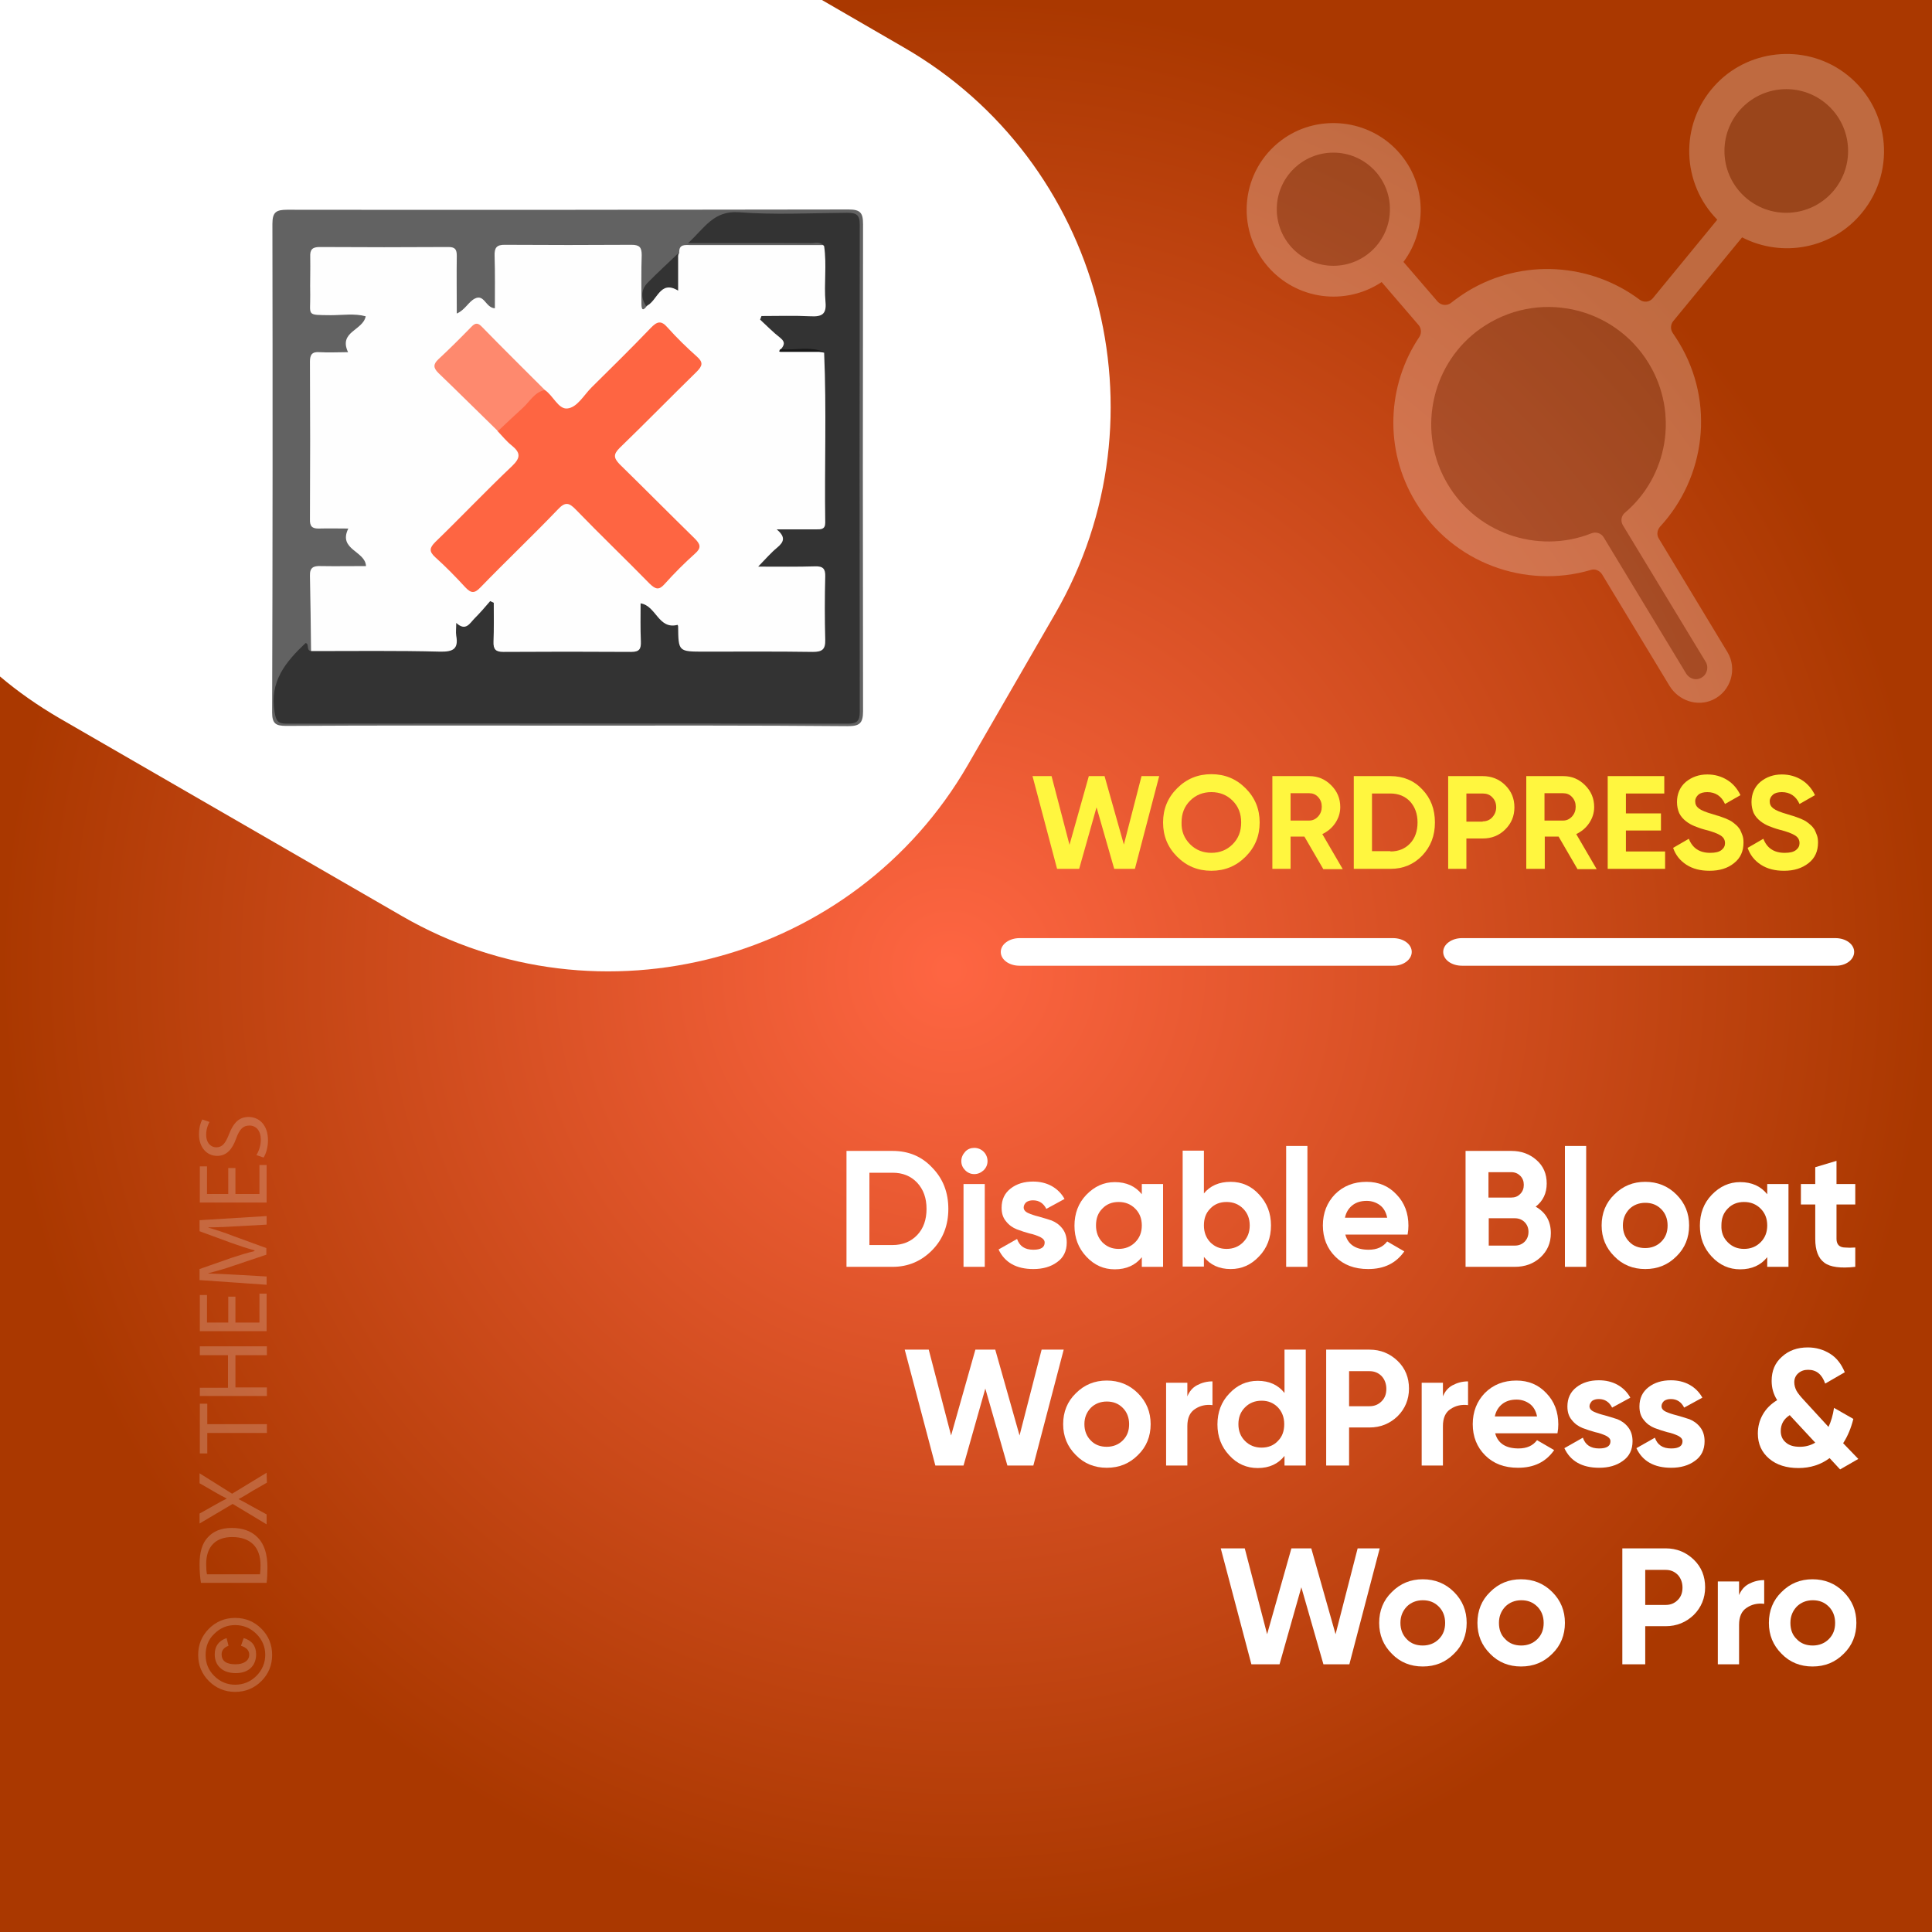 <?xml version="1.0" encoding="UTF-8"?>
<!-- Generator: Adobe Illustrator 26.0.1, SVG Export Plug-In . SVG Version: 6.00 Build 0)  -->
<svg xmlns="http://www.w3.org/2000/svg" xmlns:xlink="http://www.w3.org/1999/xlink" version="1.1" id="Layer_1" x="0px" y="0px" viewBox="0 0 700 700" style="enable-background:new 0 0 700 700;" xml:space="preserve">
<rect x="0" y="0" width="700" height="700" fill="#808080" stroke="none"/>
<style type="text/css">
	.st0{fill:url(#SVGID_1_);}
	.st1{fill:#FFFFFF;}
	.st2{opacity:0.22;}
	.st3{fill:none;}
	.st4{fill:#F6F6F6;}
	.st5{opacity:0.25;}
	.st6{fill:#6B6B6B;}
	.st7{fill:#626262;}
	.st8{fill:#FEFEFE;}
	.st9{fill:#333333;}
	.st10{fill:#FE6542;}
	.st11{fill:#FE896E;}
	.st12{fill:#181818;}
	.st13{fill:#FFF63F;}
</style>
<radialGradient id="SVGID_1_" cx="350.773" cy="348.478" r="349.72" fx="344.477" fy="346.938" gradientTransform="matrix(1.001 0 0 -1.001 -1.054 698.756)" gradientUnits="userSpaceOnUse">
	<stop offset="7.177923e-03" style="stop-color:#FE6542"></stop>
	<stop offset="1" style="stop-color:#AA3800"></stop>
</radialGradient>
<rect class="st0" width="700" height="700"></rect>
<path class="st1" d="M327.5,17.2L297.8,0H0v245.1c6.6,5.6,13.8,10.6,21.5,15.1L145.8,332c71.4,41.2,163.7,16.5,204.9-54.9l31.7-54.9  C423.7,150.6,399,58.4,327.5,17.2z"></path>
<g>
	<path class="st1" d="M511.5,344.9c0-2.8-3-5-6.8-5H369.4c-3.7,0-6.8,2.2-6.8,5s3,5,6.8,5h135.3C508.4,350,511.5,347.7,511.5,344.9z   "></path>
	<path class="st1" d="M671.8,344.9c0-2.8-3-5-6.8-5H529.7c-3.7,0-6.8,2.2-6.8,5s3,5,6.8,5H665C668.8,350,671.8,347.7,671.8,344.9z"></path>
</g>
<g class="st2">
	<rect x="71.1" y="401.9" class="st3" width="42.3" height="211"></rect>
	<path class="st4" d="M71.8,599.6c0-3.7,1.3-6.9,3.9-9.5s5.8-3.9,9.5-3.9s6.9,1.3,9.5,3.9s3.9,5.8,3.9,9.5s-1.3,6.9-3.9,9.5   s-5.8,3.9-9.5,3.9s-6.9-1.3-9.5-3.9S71.8,603.3,71.8,599.6z M74.5,599.6c0,3,1,5.5,3.1,7.6s4.6,3.2,7.6,3.2s5.6-1.1,7.7-3.2   s3.2-4.7,3.2-7.6c0-3-1.1-5.5-3.2-7.6s-4.7-3.2-7.7-3.2s-5.5,1.1-7.6,3.2C75.5,594,74.5,596.6,74.5,599.6z M87.3,596.3l1-2.8   c3,0.9,4.5,2.9,4.5,5.9c0,2.1-0.7,3.8-2,5s-3.1,1.8-5.4,1.8s-4.2-0.6-5.5-1.8c-1.4-1.2-2.1-2.9-2.1-5c0-2.9,1.4-4.9,4.3-5.9   l0.7,2.8c-1.6,0.6-2.5,1.6-2.5,3.1c0,2.4,1.7,3.6,5,3.6c1.5,0,2.7-0.3,3.6-0.9c0.9-0.6,1.4-1.5,1.4-2.6   C90.3,598,89.3,596.9,87.3,596.3z"></path>
	<path class="st4" d="M72.8,573.5c-0.3-1.9-0.5-4.2-0.5-6.7c0-4.5,1-7.7,3-9.8c2-2.2,4.8-3.4,8.7-3.4c4,0,7.2,1.2,9.4,3.5   c2.3,2.3,3.5,6,3.5,10.7c0,2.2-0.1,4.1-0.3,5.7H72.8z M94.2,570.4c0.1-0.8,0.2-1.9,0.2-3.2c0-6.7-3.7-10.3-10.3-10.3   c-5.7,0-9.4,3.2-9.4,9.8c0,1.6,0.1,2.8,0.3,3.7H94.2z"></path>
	<path class="st4" d="M96.7,537.2l-5.4,3.1c-2.1,1.3-3.4,2.1-4.8,2.8v0.1c1.4,0.7,2.7,1.4,4.8,2.6l5.3,2.9v3.6l-12.3-7.4l-12,7.1   v-3.6l5.7-3.2c1.6-0.9,2.8-1.6,4.1-2.2v-0.1c-1.4-0.7-2.6-1.3-4.1-2.2l-5.7-3.3v-3.6l11.8,7.4l12.5-7.6L96.7,537.2L96.7,537.2z"></path>
	<path class="st4" d="M75.1,519.2v7.4h-2.7v-18h2.7v7.4h21.6v3.2L75.1,519.2L75.1,519.2z"></path>
	<path class="st4" d="M72.4,502.8h10.2V491H72.4v-3.2h24.3v3.2H85.3v11.7h11.4v3.1H72.4V502.8z"></path>
	<path class="st4" d="M85.3,469.8v9.4H94v-10.5h2.6v13.6H72.4v-13.1H75v10h7.7v-9.4H85.3z"></path>
	<path class="st4" d="M86,444.3c-3.4,0.2-7.5,0.4-10.5,0.4v0.1c2.8,0.8,5.9,1.8,9.2,3.1l11.8,4.3v2.4l-11.6,3.9   c-3.4,1.2-6.6,2.1-9.4,2.8v0.1c3,0.1,7.1,0.3,10.7,0.5l10.4,0.6v3l-24.3-1.7v-4l11.7-4.1c3-1,5.7-1.8,8.2-2.4V453   c-2.4-0.6-5.1-1.5-8.2-2.6l-11.7-4.3v-4l24.3-1.5v3.1L86,444.3z"></path>
	<path class="st4" d="M85.3,423.2v9.4H94v-10.5h2.6v13.6H72.4v-13.1H75v10h7.7v-9.4H85.3z"></path>
	<path class="st4" d="M92.9,418.5c0.9-1.4,1.6-3.5,1.6-5.6c0-3.2-1.7-5.1-4.1-5.1c-2.3,0-3.6,1.3-4.8,4.6c-1.4,4-3.5,6.4-6.9,6.4   c-3.8,0-6.6-3.1-6.6-7.8c0-2.5,0.6-4.3,1.2-5.4l2.6,0.9c-0.4,0.8-1.2,2.4-1.2,4.6c0,3.3,2,4.6,3.6,4.6c2.3,0,3.4-1.5,4.7-4.8   c1.6-4.1,3.6-6.2,7.1-6.2c3.7,0,7,2.8,7,8.5c0,2.3-0.7,4.9-1.6,6.2L92.9,418.5z"></path>
</g>
<g class="st5">
	<path class="st1" d="M667.9,26.1c-14.5-10.4-34.9-8.2-46.8,5.1c-12.7,14.1-11.8,35.3,1.1,48.4L598.9,108c-1.2,1.5-3.3,1.7-4.8,0.6   c-17.6-13.2-42.3-15.2-62.3-3.1c-2.1,1.3-4.1,2.7-6,4.2c-1.5,1.2-3.6,1-4.9-0.4l-12.4-14.4c9.1-12.2,8.4-29.8-3.1-41.2   c-11-10.9-28.7-12.2-41.1-2.9c-14.7,11-16.8,32-5,45.7c10.5,12.2,28.2,14.4,41.3,5.7l13.4,15.6c1,1.2,1.1,2.9,0.3,4.2   c-11.7,17.4-13,40.8-1.4,59.9c13.4,22.1,39.8,31.6,63.5,24.6c1.5-0.5,3.1,0.2,4,1.5l24.5,40.5c3.3,5.4,10.1,7.7,15.8,5   c6.5-3.1,8.8-11.2,5.2-17.2L601,195.1c-0.8-1.3-0.6-3,0.4-4.2c16.5-17.8,20.1-45,6.9-66.8c-0.7-1.2-1.5-2.3-2.2-3.4   c-0.9-1.3-0.9-3,0.1-4.3l25-30.4c14.5,7.5,32.8,4.2,43.5-9C687.4,61.5,684.6,38.1,667.9,26.1z"></path>
	<path class="st6" d="M597.4,131.7c-12.7-20.9-40.5-27-60.9-12.7c-17.4,12.2-23,35.9-13,54.6c10.4,19.6,33.6,27.4,53.2,19.6   c1.6-0.6,3.4,0,4.3,1.4l29.9,49.4c0.9,1.5,2.7,2.4,4.4,2c2.9-0.7,4.1-3.9,2.7-6.2l-30-49.5c-0.9-1.5-0.6-3.4,0.7-4.5   C604.3,172.6,608.3,149.7,597.4,131.7z"></path>
	<circle class="st6" cx="483.1" cy="75.8" r="20.5"></circle>
	<circle class="st6" cx="647.2" cy="54.7" r="22.4"></circle>
</g>
<g>
	<rect x="101.3" y="375.5" class="st3" width="573.3" height="269"></rect>
	<path class="st1" d="M323.4,417c5.8,0,10.6,2,14.4,6.1c3.9,4,5.8,9,5.8,14.9c0,5.9-1.9,10.9-5.8,14.9c-3.9,4-8.7,6.1-14.4,6.1   h-16.7v-42H323.4z M323.4,451.1c3.6,0,6.6-1.2,8.9-3.6c2.3-2.4,3.4-5.6,3.4-9.5c0-3.9-1.1-7-3.4-9.5c-2.3-2.4-5.2-3.6-8.9-3.6H315   v26.2H323.4z"></path>
	<path class="st1" d="M353,425.4c-1.3,0-2.4-0.5-3.3-1.4c-0.9-0.9-1.4-2-1.4-3.3s0.5-2.4,1.4-3.4s2.1-1.4,3.3-1.4   c1.3,0,2.5,0.5,3.4,1.4s1.4,2.1,1.4,3.4s-0.5,2.4-1.4,3.3C355.4,424.9,354.3,425.4,353,425.4z M349.1,459v-30h7.7v30H349.1z"></path>
	<path class="st1" d="M370.9,437.5c0,0.8,0.5,1.5,1.6,2c1.1,0.5,2.3,0.9,3.9,1.3c1.5,0.4,3,0.9,4.6,1.4c1.5,0.6,2.8,1.5,3.9,2.9   c1.1,1.4,1.6,3.1,1.6,5.1c0,3.1-1.2,5.5-3.5,7.1c-2.3,1.7-5.2,2.5-8.6,2.5c-6.2,0-10.4-2.4-12.6-7.1l6.7-3.8   c0.9,2.6,2.8,3.9,5.9,3.9c2.8,0,4.1-0.9,4.1-2.6c0-0.8-0.5-1.4-1.6-2c-1.1-0.5-2.4-1-3.9-1.3c-1.5-0.4-3-0.9-4.6-1.5   c-1.5-0.6-2.8-1.5-3.9-2.9c-1.1-1.3-1.6-2.9-1.6-4.9c0-3,1.1-5.3,3.3-7c2.2-1.7,4.9-2.5,8.1-2.5c2.4,0,4.7,0.5,6.7,1.6   c2,1.1,3.6,2.7,4.7,4.7l-6.6,3.6c-1-2-2.6-3.1-4.8-3.1c-1,0-1.8,0.2-2.5,0.7C371.2,436.2,370.9,436.8,370.9,437.5z"></path>
	<path class="st1" d="M413.7,429h7.7v30h-7.7v-3.5c-2.3,2.9-5.6,4.4-9.8,4.4c-4,0-7.4-1.5-10.3-4.6s-4.3-6.8-4.3-11.2   s1.4-8.2,4.3-11.2s6.3-4.6,10.3-4.6c4.2,0,7.5,1.5,9.8,4.4V429z M399.4,450.1c1.6,1.6,3.5,2.4,5.9,2.4s4.4-0.8,6-2.4   c1.6-1.6,2.4-3.6,2.4-6.1c0-2.5-0.8-4.5-2.4-6.1s-3.6-2.4-6-2.4s-4.4,0.8-5.9,2.4c-1.6,1.6-2.3,3.6-2.3,6.1   C397.1,446.5,397.9,448.5,399.4,450.1z"></path>
	<path class="st1" d="M445.9,428.2c4,0,7.5,1.5,10.3,4.6c2.9,3.1,4.3,6.8,4.3,11.2s-1.4,8.2-4.3,11.2c-2.9,3.1-6.3,4.6-10.3,4.6   c-4.2,0-7.4-1.5-9.7-4.4v3.5h-7.7v-42h7.7v15.5C438.5,429.6,441.7,428.2,445.9,428.2z M438.5,450.1c1.6,1.6,3.5,2.4,5.9,2.4   c2.4,0,4.4-0.8,6-2.4c1.6-1.6,2.4-3.6,2.4-6.1c0-2.5-0.8-4.5-2.4-6.1c-1.6-1.6-3.6-2.4-6-2.4c-2.4,0-4.4,0.8-5.9,2.4   c-1.6,1.6-2.3,3.6-2.3,6.1C436.2,446.5,437,448.5,438.5,450.1z"></path>
	<path class="st1" d="M466,459v-43.8h7.7V459H466z"></path>
	<path class="st1" d="M487.4,447.2c1,3.8,3.9,5.6,8.5,5.6c3,0,5.2-1,6.7-3l6.2,3.6c-3,4.3-7.3,6.4-13.1,6.4c-5,0-8.9-1.5-11.9-4.5   s-4.5-6.8-4.5-11.3c0-4.5,1.5-8.3,4.4-11.3c3-3,6.8-4.5,11.4-4.5c4.4,0,8,1.5,10.9,4.6c2.9,3,4.3,6.8,4.3,11.3c0,1-0.1,2.1-0.3,3.2   H487.4z M487.3,441.2h15.3c-0.4-2-1.3-3.6-2.7-4.6c-1.4-1-3-1.5-4.7-1.5c-2.1,0-3.8,0.5-5.2,1.6   C488.6,437.8,487.7,439.3,487.3,441.2z"></path>
	<path class="st1" d="M556.4,437.2c3.7,2.1,5.5,5.3,5.5,9.6c0,3.6-1.3,6.5-3.8,8.8c-2.5,2.3-5.6,3.4-9.3,3.4h-17.8v-42h16.6   c3.6,0,6.6,1.1,9.1,3.3s3.7,5,3.7,8.5C560.4,432.3,559.1,435.1,556.4,437.2z M547.6,424.7h-8.3v9.2h8.3c1.3,0,2.3-0.4,3.2-1.3   c0.9-0.9,1.3-2,1.3-3.3c0-1.3-0.4-2.4-1.3-3.3C550,425.2,548.9,424.7,547.6,424.7z M548.9,451.3c1.4,0,2.6-0.5,3.5-1.4   c0.9-0.9,1.4-2.1,1.4-3.6c0-1.4-0.5-2.6-1.4-3.5c-0.9-0.9-2.1-1.4-3.5-1.4h-9.5v9.9H548.9z"></path>
	<path class="st1" d="M567,459v-43.8h7.7V459H567z"></path>
	<path class="st1" d="M607.4,455.2c-3.1,3.1-6.8,4.6-11.3,4.6c-4.4,0-8.2-1.5-11.2-4.6c-3.1-3.1-4.6-6.8-4.6-11.2s1.5-8.2,4.6-11.2   c3.1-3.1,6.8-4.6,11.2-4.6c4.4,0,8.2,1.5,11.3,4.6s4.6,6.8,4.6,11.2S610.5,452.2,607.4,455.2z M590.3,449.9   c1.5,1.6,3.5,2.3,5.8,2.3c2.3,0,4.3-0.8,5.8-2.3c1.6-1.6,2.3-3.5,2.3-5.9s-0.8-4.4-2.3-5.9c-1.6-1.6-3.5-2.3-5.8-2.3   c-2.3,0-4.3,0.8-5.8,2.3c-1.5,1.6-2.3,3.5-2.3,5.9S588.8,448.4,590.3,449.9z"></path>
	<path class="st1" d="M640.3,429h7.7v30h-7.7v-3.5c-2.3,2.9-5.6,4.4-9.8,4.4c-4,0-7.4-1.5-10.3-4.6s-4.3-6.8-4.3-11.2   s1.4-8.2,4.3-11.2s6.3-4.6,10.3-4.6c4.2,0,7.5,1.5,9.8,4.4V429z M626,450.1c1.6,1.6,3.5,2.4,5.9,2.4s4.4-0.8,6-2.4   c1.6-1.6,2.4-3.6,2.4-6.1c0-2.5-0.8-4.5-2.4-6.1s-3.6-2.4-6-2.4s-4.4,0.8-5.9,2.4c-1.6,1.6-2.3,3.6-2.3,6.1   C623.6,446.5,624.4,448.5,626,450.1z"></path>
	<path class="st1" d="M672.2,436.4h-6.8v12.5c0,1,0.3,1.8,0.8,2.3c0.5,0.5,1.3,0.8,2.3,0.8c1,0.1,2.2,0.1,3.7,0v7   c-5.3,0.6-9.1,0.1-11.2-1.5c-2.2-1.6-3.3-4.5-3.3-8.6v-12.5h-5.2V429h5.2v-6.1l7.7-2.3v8.4h6.8V436.4z"></path>
	<path class="st1" d="M338.9,531l-11.1-42h8.7l8.1,31.1l8.8-31.1h7.2l8.8,31.1l8-31.1h8l-11,42h-9.4l-8-27.9l-7.9,27.9H338.9z"></path>
	<path class="st1" d="M412.3,527.2c-3.1,3.1-6.8,4.6-11.3,4.6c-4.4,0-8.2-1.5-11.2-4.6c-3.1-3.1-4.6-6.8-4.6-11.2s1.5-8.2,4.6-11.2   c3.1-3.1,6.8-4.6,11.2-4.6c4.4,0,8.2,1.5,11.3,4.6s4.6,6.8,4.6,11.2S415.4,524.2,412.3,527.2z M395.2,521.9   c1.5,1.6,3.5,2.3,5.8,2.3c2.3,0,4.3-0.8,5.8-2.3c1.6-1.6,2.3-3.5,2.3-5.9s-0.8-4.4-2.3-5.9c-1.6-1.6-3.5-2.3-5.8-2.3   c-2.3,0-4.3,0.8-5.8,2.3c-1.5,1.6-2.3,3.5-2.3,5.9S393.7,520.4,395.2,521.9z"></path>
	<path class="st1" d="M430.1,506.2c0.7-1.9,1.9-3.4,3.6-4.3s3.5-1.4,5.6-1.4v8.6c-2.4-0.3-4.5,0.2-6.3,1.4c-1.9,1.2-2.8,3.3-2.8,6.2   V531h-7.7v-30h7.7V506.2z"></path>
	<path class="st1" d="M465.4,489h7.7v42h-7.7v-3.5c-2.3,2.9-5.5,4.4-9.7,4.4c-4,0-7.5-1.5-10.3-4.6c-2.9-3.1-4.3-6.8-4.3-11.2   s1.4-8.2,4.3-11.2c2.9-3.1,6.3-4.6,10.3-4.6c4.2,0,7.4,1.5,9.7,4.4V489z M451.1,522.1c1.6,1.6,3.6,2.4,6,2.4s4.4-0.8,5.9-2.4   c1.6-1.6,2.3-3.6,2.3-6.1c0-2.5-0.8-4.5-2.3-6.1c-1.6-1.6-3.5-2.4-5.9-2.4s-4.4,0.8-6,2.4c-1.6,1.6-2.4,3.6-2.4,6.1   C448.7,518.5,449.5,520.5,451.1,522.1z"></path>
	<path class="st1" d="M496.2,489c4,0,7.4,1.4,10.2,4.1c2.8,2.7,4.1,6.1,4.1,10s-1.4,7.3-4.1,10c-2.8,2.7-6.2,4.1-10.2,4.1h-7.4V531   h-8.3v-42H496.2z M496.2,509.5c1.8,0,3.2-0.6,4.4-1.8c1.2-1.2,1.7-2.7,1.7-4.5c0-1.8-0.6-3.4-1.7-4.6c-1.2-1.2-2.6-1.8-4.4-1.8   h-7.4v12.7H496.2z"></path>
	<path class="st1" d="M522.7,506.2c0.7-1.9,1.9-3.4,3.6-4.3s3.5-1.4,5.6-1.4v8.6c-2.4-0.3-4.5,0.2-6.3,1.4c-1.9,1.2-2.8,3.3-2.8,6.2   V531h-7.7v-30h7.7V506.2z"></path>
	<path class="st1" d="M541.7,519.2c1,3.8,3.9,5.6,8.5,5.6c3,0,5.2-1,6.7-3l6.2,3.6c-3,4.3-7.3,6.4-13.1,6.4c-5,0-8.9-1.5-11.9-4.5   s-4.5-6.8-4.5-11.3c0-4.5,1.5-8.3,4.4-11.3c3-3,6.8-4.5,11.4-4.5c4.4,0,8,1.5,10.9,4.6c2.9,3,4.3,6.8,4.3,11.3c0,1-0.1,2.1-0.3,3.2   H541.7z M541.6,513.2h15.3c-0.4-2-1.3-3.6-2.7-4.6c-1.4-1-3-1.5-4.7-1.5c-2.1,0-3.8,0.5-5.2,1.6C542.9,509.8,542,511.3,541.6,513.2   z"></path>
	<path class="st1" d="M575.9,509.5c0,0.8,0.5,1.5,1.6,2c1.1,0.5,2.3,0.9,3.9,1.3c1.5,0.4,3,0.9,4.6,1.4c1.5,0.6,2.8,1.5,3.9,2.9   c1.1,1.4,1.6,3.1,1.6,5.1c0,3.1-1.2,5.5-3.5,7.1c-2.3,1.7-5.2,2.5-8.6,2.5c-6.2,0-10.4-2.4-12.6-7.1l6.7-3.8   c0.9,2.6,2.8,3.9,5.9,3.9c2.8,0,4.1-0.9,4.1-2.6c0-0.8-0.5-1.4-1.6-2c-1.1-0.5-2.4-1-3.9-1.3c-1.5-0.4-3-0.9-4.6-1.5   c-1.5-0.6-2.8-1.5-3.9-2.9c-1.1-1.3-1.6-2.9-1.6-4.9c0-3,1.1-5.3,3.3-7c2.2-1.7,4.9-2.5,8.1-2.5c2.4,0,4.7,0.5,6.7,1.6   c2,1.1,3.6,2.7,4.7,4.7l-6.6,3.6c-1-2-2.6-3.1-4.8-3.1c-1,0-1.8,0.2-2.5,0.7C576.3,508.2,575.9,508.8,575.9,509.5z"></path>
	<path class="st1" d="M602,509.5c0,0.8,0.5,1.5,1.6,2c1.1,0.5,2.3,0.9,3.9,1.3c1.5,0.4,3,0.9,4.6,1.4c1.5,0.6,2.8,1.5,3.9,2.9   c1.1,1.4,1.6,3.1,1.6,5.1c0,3.1-1.2,5.5-3.5,7.1c-2.3,1.7-5.2,2.5-8.6,2.5c-6.2,0-10.4-2.4-12.6-7.1l6.7-3.8   c0.9,2.6,2.8,3.9,5.9,3.9c2.8,0,4.1-0.9,4.1-2.6c0-0.8-0.5-1.4-1.6-2c-1.1-0.5-2.4-1-3.9-1.3c-1.5-0.4-3-0.9-4.6-1.5   c-1.5-0.6-2.8-1.5-3.9-2.9c-1.1-1.3-1.6-2.9-1.6-4.9c0-3,1.1-5.3,3.3-7c2.2-1.7,4.9-2.5,8.1-2.5c2.4,0,4.7,0.5,6.7,1.6   c2,1.1,3.6,2.7,4.7,4.7l-6.6,3.6c-1-2-2.6-3.1-4.8-3.1c-1,0-1.8,0.2-2.5,0.7C602.3,508.2,602,508.8,602,509.5z"></path>
	<path class="st1" d="M673.3,528.6l-6.6,3.8l-3.8-4.1c-3.2,2.4-7,3.6-11.3,3.6c-4.3,0-7.9-1.1-10.6-3.4s-4.1-5.3-4.1-9.1   c0-2.5,0.6-4.8,1.8-6.9c1.2-2.1,2.9-3.8,5.2-5.2c-1.4-2.2-2-4.5-2-7c0-3.6,1.2-6.5,3.7-8.7c2.5-2.3,5.6-3.4,9.4-3.4   c3,0,5.7,0.8,8.1,2.3c2.4,1.5,4.1,3.8,5.3,6.7l-7.1,4.1c-1.2-3.4-3.2-5-6.2-5c-1.4,0-2.6,0.4-3.6,1.3c-0.9,0.8-1.4,1.9-1.4,3.2   c0,1.1,0.3,2.1,0.8,3.1c0.5,0.9,1.4,2,2.6,3.3l9,9.8c0.9-1.9,1.6-4.2,2-6.9l7,4c-0.8,3.2-2,6.2-3.7,8.8L673.3,528.6z M652.1,524.2   c2.1,0,3.9-0.5,5.6-1.5l-9.1-9.8c-0.1-0.1-0.1-0.1-0.1-0.2c-2.2,1.4-3.3,3.3-3.3,5.8c0,1.7,0.6,3.1,1.8,4.1   C648.2,523.7,649.9,524.2,652.1,524.2z"></path>
	<path class="st1" d="M453.4,603l-11.1-42h8.7l8.1,31.1l8.8-31.1h7.2l8.8,31.1l8-31.1h8l-11,42h-9.4l-8-27.9l-7.9,27.9H453.4z"></path>
	<path class="st1" d="M526.8,599.2c-3.1,3.1-6.8,4.6-11.3,4.6c-4.4,0-8.2-1.5-11.2-4.6c-3.1-3.1-4.6-6.8-4.6-11.2s1.5-8.2,4.6-11.2   c3.1-3.1,6.8-4.6,11.2-4.6c4.4,0,8.2,1.5,11.3,4.6s4.6,6.8,4.6,11.2S529.9,596.2,526.8,599.2z M509.7,593.9   c1.5,1.6,3.5,2.3,5.8,2.3c2.3,0,4.3-0.8,5.8-2.3c1.6-1.6,2.3-3.5,2.3-5.9s-0.8-4.4-2.3-5.9c-1.6-1.6-3.5-2.3-5.8-2.3   c-2.3,0-4.3,0.8-5.8,2.3c-1.5,1.6-2.3,3.5-2.3,5.9S508.2,592.4,509.7,593.9z"></path>
	<path class="st1" d="M562.4,599.2c-3.1,3.1-6.8,4.6-11.3,4.6c-4.4,0-8.2-1.5-11.2-4.6c-3.1-3.1-4.6-6.8-4.6-11.2s1.5-8.2,4.6-11.2   c3.1-3.1,6.8-4.6,11.2-4.6c4.4,0,8.2,1.5,11.3,4.6s4.6,6.8,4.6,11.2S565.5,596.2,562.4,599.2z M545.4,593.9   c1.5,1.6,3.5,2.3,5.8,2.3c2.3,0,4.3-0.8,5.8-2.3c1.6-1.6,2.3-3.5,2.3-5.9s-0.8-4.4-2.3-5.9c-1.6-1.6-3.5-2.3-5.8-2.3   c-2.3,0-4.3,0.8-5.8,2.3c-1.5,1.6-2.3,3.5-2.3,5.9S543.8,592.4,545.4,593.9z"></path>
	<path class="st1" d="M603.5,561c4,0,7.4,1.4,10.2,4.1c2.8,2.7,4.1,6.1,4.1,10s-1.4,7.3-4.1,10c-2.8,2.7-6.2,4.1-10.2,4.1h-7.4V603   h-8.3v-42H603.5z M603.5,581.5c1.8,0,3.2-0.6,4.4-1.8c1.2-1.2,1.7-2.7,1.7-4.5c0-1.8-0.6-3.4-1.7-4.6c-1.2-1.2-2.6-1.8-4.4-1.8   h-7.4v12.7H603.5z"></path>
	<path class="st1" d="M630,578.2c0.7-1.9,1.9-3.4,3.6-4.3s3.5-1.4,5.6-1.4v8.6c-2.4-0.3-4.5,0.2-6.3,1.4c-1.9,1.2-2.8,3.3-2.8,6.2   V603h-7.7v-30h7.7V578.2z"></path>
	<path class="st1" d="M668,599.2c-3.1,3.1-6.8,4.6-11.3,4.6c-4.4,0-8.2-1.5-11.2-4.6c-3.1-3.1-4.6-6.8-4.6-11.2s1.5-8.2,4.6-11.2   c3.1-3.1,6.8-4.6,11.2-4.6c4.4,0,8.2,1.5,11.3,4.6s4.6,6.8,4.6,11.2S671.1,596.2,668,599.2z M651,593.9c1.5,1.6,3.5,2.3,5.8,2.3   c2.3,0,4.3-0.8,5.8-2.3c1.6-1.6,2.3-3.5,2.3-5.9s-0.8-4.4-2.3-5.9c-1.6-1.6-3.5-2.3-5.8-2.3c-2.3,0-4.3,0.8-5.8,2.3   c-1.5,1.6-2.3,3.5-2.3,5.9S649.4,592.4,651,593.9z"></path>
</g>
<g>
	<path class="st7" d="M205.1,262.9c-33.8,0-67.6-0.1-101.4,0.1c-3.8,0-5.1-0.8-5.1-4.9c0.2-59,0.2-118,0.1-177   c0-4.3,1.4-5.1,5.4-5.1c67.8,0.1,135.6,0,203.4-0.1c4.2,0,5.2,1.2,5.2,5.3c-0.1,58.8-0.1,117.7,0,176.5c0,4.5-1.4,5.4-5.6,5.4   C273,262.8,239.1,262.9,205.1,262.9z"></path>
	<path class="st8" d="M112.7,235.9c-0.1-9.1-0.2-18.2-0.4-27.3c-0.1-3,1.3-3.6,3.9-3.5c5.5,0.1,10.9,0,16.4,0   c-0.2-5.5-10.2-5.9-6.4-13.6c-3.6,0-7.1-0.1-10.5,0c-2.6,0.1-3.5-0.8-3.4-3.4c0.1-19,0.1-38.1,0-57.1c0-2.5,0.8-3.6,3.4-3.4   c3.4,0.2,6.9,0,10.4,0c-3.5-7.5,5.4-7.8,6.4-13c-4-1.1-8.4-0.4-12.6-0.4c-9.1-0.1-7.4,0.3-7.5-7.3c-0.1-4.6,0.1-9.3,0-13.9   c-0.1-2.5,0.7-3.5,3.4-3.5c15.6,0.1,31.1,0.1,46.7,0c2.5,0,3,1,3,3.2c-0.1,6.8,0,13.6,0,20.9c3-1.3,4.2-4.2,6.5-5.4   c3.5-1.8,3.9,3.3,7.3,3.5c0-6.3,0.1-12.6-0.1-19c-0.1-2.9,0.7-4.1,3.9-4c15.2,0.1,30.5,0.1,45.7,0c2.9,0,3.7,0.9,3.7,3.7   c-0.2,5.8-0.1,11.6-0.1,17.4c0,1.9,0.2,3.5,2.1,0.9c1.5-4.1,4.1-7.3,8.6-7.7c2.2-0.2,1.8-1.4,1.8-2.6c0.1-2.9-0.5-6,1.2-8.7   c-0.2-3.4,2.1-2.9,4.3-2.9c16.2,0,32.4,0,48.5,0c1.4,1.2,1.4,2.9,1.4,4.6c0.1,5.3,0.2,10.6,0,15.8c-0.2,5.1-1.6,6.4-6.6,6.7   c-4.4,0.2-8.8-0.1-13.6,0.2c1.2,3.7,6,5.1,5,9.4c2.7,1.4,5.7,0.4,8.5,0.6c2,0.2,4.2-0.2,5.9,1.5c0.9,1.5,1,3.2,1,4.8   c0,17.7,0.1,35.4,0,53.2c0,5.9-1.2,6.9-7.1,7c-4.2,0-8.2-0.5-9.6,5.1c-0.5,1.9-2.9,3-4.1,5.3c4.2,1.2,8.2,0.5,12.1,0.6   c7.9,0.2,8.7,0.9,8.7,9c0,6.1,0.1,12.3,0,18.4c-0.1,5.1-1.2,6.3-6.1,6.4c-14.6,0.2-29.2,0.1-43.7,0c-3.5,0-5.7-1.5-5.7-5.3   c0-2.4-0.9-4-3.2-5c-2.6-1.1-4.2-3.7-6.9-5.4c-1.6,2.9-0.8,5.9-0.9,8.7c-0.3,5.7-1.3,6.9-6.7,7c-14.1,0.2-28.2,0.2-42.2,0   c-5.5-0.1-6.5-1.3-6.8-6.9c-0.2-2.8,0.5-5.6-0.7-8.6c-3.5,1.7-5.8,5-9.2,6.6c-1.5,0.7-1,2.7-1.1,4.1c-0.2,2.9-1.7,4.7-4.7,4.7   c-15.4,0.3-30.8,0.3-46.2,0C114.6,237.3,113.5,236.9,112.7,235.9z"></path>
	<path class="st9" d="M112.7,235.9c15.6,0,31.2-0.2,46.7,0.2c4.7,0.1,6.8-0.9,5.9-5.8c-0.2-1.3,0-2.6,0-4.6c3.5,3.2,4.9,0.1,6.7-1.7   c2-2,3.8-4.1,5.6-6.2c0.4,0.2,0.9,0.4,1.3,0.6c0,4.7,0.1,9.4-0.1,14.1c-0.1,2.8,0.8,3.7,3.6,3.7c15.4-0.1,30.8-0.1,46.3,0   c3,0,3.6-1.1,3.5-3.8c-0.2-4.6-0.1-9.2-0.1-13.8c5.7,0.9,6.4,9.6,13.4,7.8c0,0,0.2,0.3,0.2,0.6c0.1,9.1,0.1,9.1,9.5,9.1   c13.1,0,26.2-0.1,39.3,0.1c3.4,0,4.6-0.9,4.5-4.4c-0.2-7.6-0.2-15.3,0-22.9c0.1-2.8-0.8-3.8-3.7-3.7c-6.4,0.2-12.8,0.1-20.6,0.1   c2.8-2.9,4.7-5.1,6.9-6.9c2.4-2,3.2-3.8-0.2-6.6c5.5,0,9.9,0,14.3,0c1.7,0,3.3,0.1,3.3-2.4c-0.3-20.5,0.5-41.1-0.4-61.6   c-5.2-1.5-10.7,0.4-15.9-1c1.3-1.5,2.1-2.7,0-4.4c-2.6-2-4.9-4.4-7.3-6.6c0.2-0.4,0.3-0.9,0.5-1.3c6,0,12-0.2,17.9,0.1   c4,0.2,5.7-0.8,5.3-5.1c-0.6-6.7,0.5-13.5-0.5-20.3c-1.4-1.9-3.4-1-5.1-1.1c-14.2-0.1-28.5,0-44.2,0c6-5.5,9.2-11.8,18.3-11.2   c13,1,26.2,0.3,39.3,0.2c3.3,0,4.6,0.6,4.6,4.3c-0.1,58.9-0.1,117.7,0,176.6c0,3.3-1.1,4.2-4.3,4.2c-67.8-0.1-135.6-0.1-203.4,0   c-3.2,0-3.8-1.1-4.3-4.2c-1.9-11,3.9-18.1,11.2-25C112.2,233.2,110.8,235.7,112.7,235.9z"></path>
	<path class="st9" d="M245.7,91.8c0,4.4,0,8.9,0,13.5c-6.7-4.1-7.5,4-11.6,5.6c-1.9-2.9-1.9-5.9,0.5-8.4   C238.3,98.7,242.1,95.3,245.7,91.8z"></path>
	<path class="st10" d="M197.4,141.3c3,2,4.9,7,8.1,6.7c3.6-0.3,6-4.8,8.8-7.6c7.2-7.1,14.4-14.2,21.4-21.5c2.3-2.4,3.8-3,6.2-0.2   c3.3,3.7,6.9,7.2,10.6,10.5c2.4,2.1,2,3.4-0.1,5.5c-9.4,9.2-18.5,18.5-27.9,27.6c-2.3,2.3-2.2,3.6,0,5.9c9.1,8.9,18.1,18,27.2,26.9   c2.1,2.1,2.5,3.4,0.1,5.5c-3.8,3.4-7.5,7.1-10.9,10.9c-2.1,2.4-3.3,2.1-5.5,0c-8.8-9-17.9-17.7-26.7-26.8c-2.5-2.6-3.9-3-6.6-0.1   c-9.2,9.6-18.8,18.7-28,28.2c-2.2,2.3-3.4,2.2-5.5,0c-3.5-3.8-7.1-7.5-10.9-10.9c-2.3-2.1-2.1-3.4,0-5.5   c9.4-9.1,18.4-18.6,27.9-27.6c3.1-3,3-4.8-0.2-7.4c-1.9-1.5-3.5-3.5-5.2-5.3c3.7-6.1,9.3-10.5,14.6-15   C195.6,140.6,196.6,140.9,197.4,141.3z"></path>
	<path class="st11" d="M197.4,141.3c-3.8,0.8-5.5,4.3-8.1,6.6c-3,2.7-5.9,5.5-8.9,8.3c-7.2-7-14.3-14.1-21.6-21.1   c-1.8-1.8-1.9-3.1,0-4.9c4.1-3.8,8.1-7.8,12-11.8c1.5-1.6,2.5-1.4,3.9,0.1C182.2,126.2,189.8,133.7,197.4,141.3z"></path>
	<path class="st12" d="M282.7,126.5c5.3,0.5,10.7-1.1,15.9,1c-5.3,0-10.6,0-15.9,0c-0.1,0-0.4-0.2-0.4-0.3   C282.4,127,282.6,126.8,282.7,126.5z"></path>
</g>
<g>
	<rect x="355.8" y="281.2" class="st3" width="304" height="49"></rect>
	<path class="st13" d="M383,314.8l-8.9-33.6h6.9l6.5,24.9l7-24.9h5.7l7,24.8l6.4-24.8h6.4l-8.8,33.6h-7.5l-6.4-22.3l-6.3,22.3H383z"></path>
	<path class="st13" d="M451.3,310.4c-3.4,3.4-7.5,5.1-12.4,5.1s-9-1.7-12.4-5.1c-3.4-3.4-5.1-7.5-5.1-12.4s1.7-9,5.1-12.4   c3.4-3.4,7.5-5.1,12.4-5.1s9,1.7,12.4,5.1c3.4,3.4,5.1,7.5,5.1,12.4S454.7,307,451.3,310.4z M431.2,305.9c2.1,2.1,4.7,3.1,7.7,3.1   s5.6-1,7.7-3.1c2.1-2.1,3.1-4.7,3.1-7.9c0-3.2-1-5.8-3.1-7.9c-2.1-2.1-4.7-3.1-7.7-3.1s-5.6,1-7.7,3.1c-2.1,2.1-3.1,4.7-3.1,7.9   C428,301.2,429.1,303.8,431.2,305.9z"></path>
	<path class="st13" d="M479.4,314.8l-6.8-11.7h-5v11.7H461v-33.6h13.4c3.1,0,5.7,1.1,7.9,3.3c2.2,2.2,3.3,4.8,3.3,7.9   c0,2.1-0.6,4-1.8,5.8c-1.2,1.8-2.8,3.1-4.7,4l7.4,12.7H479.4z M467.6,287.4v9.9h6.8c1.2,0,2.3-0.5,3.2-1.5c0.9-1,1.3-2.2,1.3-3.5   c0-1.4-0.4-2.5-1.3-3.5c-0.9-1-2-1.4-3.2-1.4H467.6z"></path>
	<path class="st13" d="M503.8,281.2c4.6,0,8.5,1.6,11.5,4.8c3.1,3.2,4.6,7.2,4.6,12s-1.5,8.7-4.6,12c-3.1,3.2-6.9,4.8-11.5,4.8   h-13.3v-33.6H503.8z M503.8,308.5c2.9,0,5.3-1,7.1-2.9c1.8-1.9,2.7-4.5,2.7-7.6c0-3.1-0.9-5.6-2.7-7.6c-1.8-1.9-4.2-2.9-7.1-2.9   h-6.7v20.9H503.8z"></path>
	<path class="st13" d="M537.2,281.2c3.2,0,6,1.1,8.2,3.3c2.2,2.2,3.3,4.8,3.3,8s-1.1,5.8-3.3,8c-2.2,2.2-4.9,3.3-8.2,3.3h-5.9v11   h-6.6v-33.6H537.2z M537.2,297.6c1.4,0,2.6-0.5,3.5-1.5c0.9-1,1.4-2.2,1.4-3.6c0-1.5-0.5-2.7-1.4-3.6c-0.9-1-2.1-1.4-3.5-1.4h-5.9   v10.2H537.2z"></path>
	<path class="st13" d="M571.5,314.8l-6.8-11.7h-5v11.7H553v-33.6h13.4c3.1,0,5.7,1.1,7.9,3.3c2.2,2.2,3.3,4.8,3.3,7.9   c0,2.1-0.6,4-1.8,5.8c-1.2,1.8-2.8,3.1-4.7,4l7.4,12.7H571.5z M559.6,287.4v9.9h6.8c1.2,0,2.3-0.5,3.2-1.5c0.9-1,1.3-2.2,1.3-3.5   c0-1.4-0.4-2.5-1.3-3.5c-0.9-1-2-1.4-3.2-1.4H559.6z"></path>
	<path class="st13" d="M589.1,308.5h14.2v6.3h-20.8v-33.6H603v6.3h-13.9v7.2h12.7v6.2h-12.7V308.5z"></path>
	<path class="st13" d="M619.4,315.5c-3.3,0-6.1-0.7-8.4-2.2c-2.3-1.5-3.9-3.5-4.8-6.1l5.7-3.3c1.3,3.4,3.9,5.1,7.7,5.1   c1.9,0,3.2-0.3,4.1-1c0.9-0.7,1.3-1.5,1.3-2.5c0-1.2-0.5-2.1-1.6-2.8c-1.1-0.7-2.9-1.4-5.7-2.1c-1.5-0.4-2.8-0.9-3.8-1.3   c-1-0.4-2.1-1-3.1-1.8c-1-0.8-1.8-1.7-2.4-2.9c-0.5-1.2-0.8-2.5-0.8-4c0-3,1.1-5.5,3.2-7.3c2.2-1.8,4.8-2.7,7.8-2.7   c2.7,0,5.1,0.7,7.2,2c2.1,1.3,3.7,3.2,4.8,5.5l-5.6,3.2c-1.3-2.9-3.5-4.3-6.4-4.3c-1.4,0-2.5,0.3-3.2,0.9s-1.2,1.4-1.2,2.4   c0,1.1,0.4,1.9,1.3,2.6c0.9,0.7,2.6,1.4,5.1,2.1c1,0.3,1.8,0.6,2.3,0.7c0.5,0.2,1.2,0.4,2.2,0.8c0.9,0.4,1.6,0.7,2.1,1   c0.5,0.3,1.1,0.8,1.7,1.3c0.6,0.5,1.1,1.1,1.5,1.7c0.3,0.6,0.6,1.3,0.9,2.1s0.4,1.7,0.4,2.7c0,3.1-1.1,5.6-3.4,7.4   C626,314.6,623,315.5,619.4,315.5z"></path>
	<path class="st13" d="M646.4,315.5c-3.3,0-6.1-0.7-8.4-2.2c-2.3-1.5-3.9-3.5-4.8-6.1l5.7-3.3c1.3,3.4,3.9,5.1,7.7,5.1   c1.9,0,3.2-0.3,4.1-1c0.9-0.7,1.3-1.5,1.3-2.5c0-1.2-0.5-2.1-1.6-2.8c-1.1-0.7-2.9-1.4-5.7-2.1c-1.5-0.4-2.8-0.9-3.8-1.3   c-1-0.4-2.1-1-3.1-1.8c-1-0.8-1.8-1.7-2.4-2.9c-0.5-1.2-0.8-2.5-0.8-4c0-3,1.1-5.5,3.2-7.3c2.2-1.8,4.8-2.7,7.8-2.7   c2.7,0,5.1,0.7,7.2,2c2.1,1.3,3.7,3.2,4.8,5.5l-5.6,3.2c-1.3-2.9-3.5-4.3-6.4-4.3c-1.4,0-2.5,0.3-3.2,0.9s-1.2,1.4-1.2,2.4   c0,1.1,0.4,1.9,1.3,2.6c0.9,0.7,2.6,1.4,5.1,2.1c1,0.3,1.8,0.6,2.3,0.7c0.5,0.2,1.2,0.4,2.2,0.8c0.9,0.4,1.6,0.7,2.1,1   c0.5,0.3,1.1,0.8,1.7,1.3c0.6,0.5,1.1,1.1,1.5,1.7c0.3,0.6,0.6,1.3,0.9,2.1s0.4,1.7,0.4,2.7c0,3.1-1.1,5.6-3.4,7.4   C652.9,314.6,650,315.5,646.4,315.5z"></path>
</g>
</svg>
